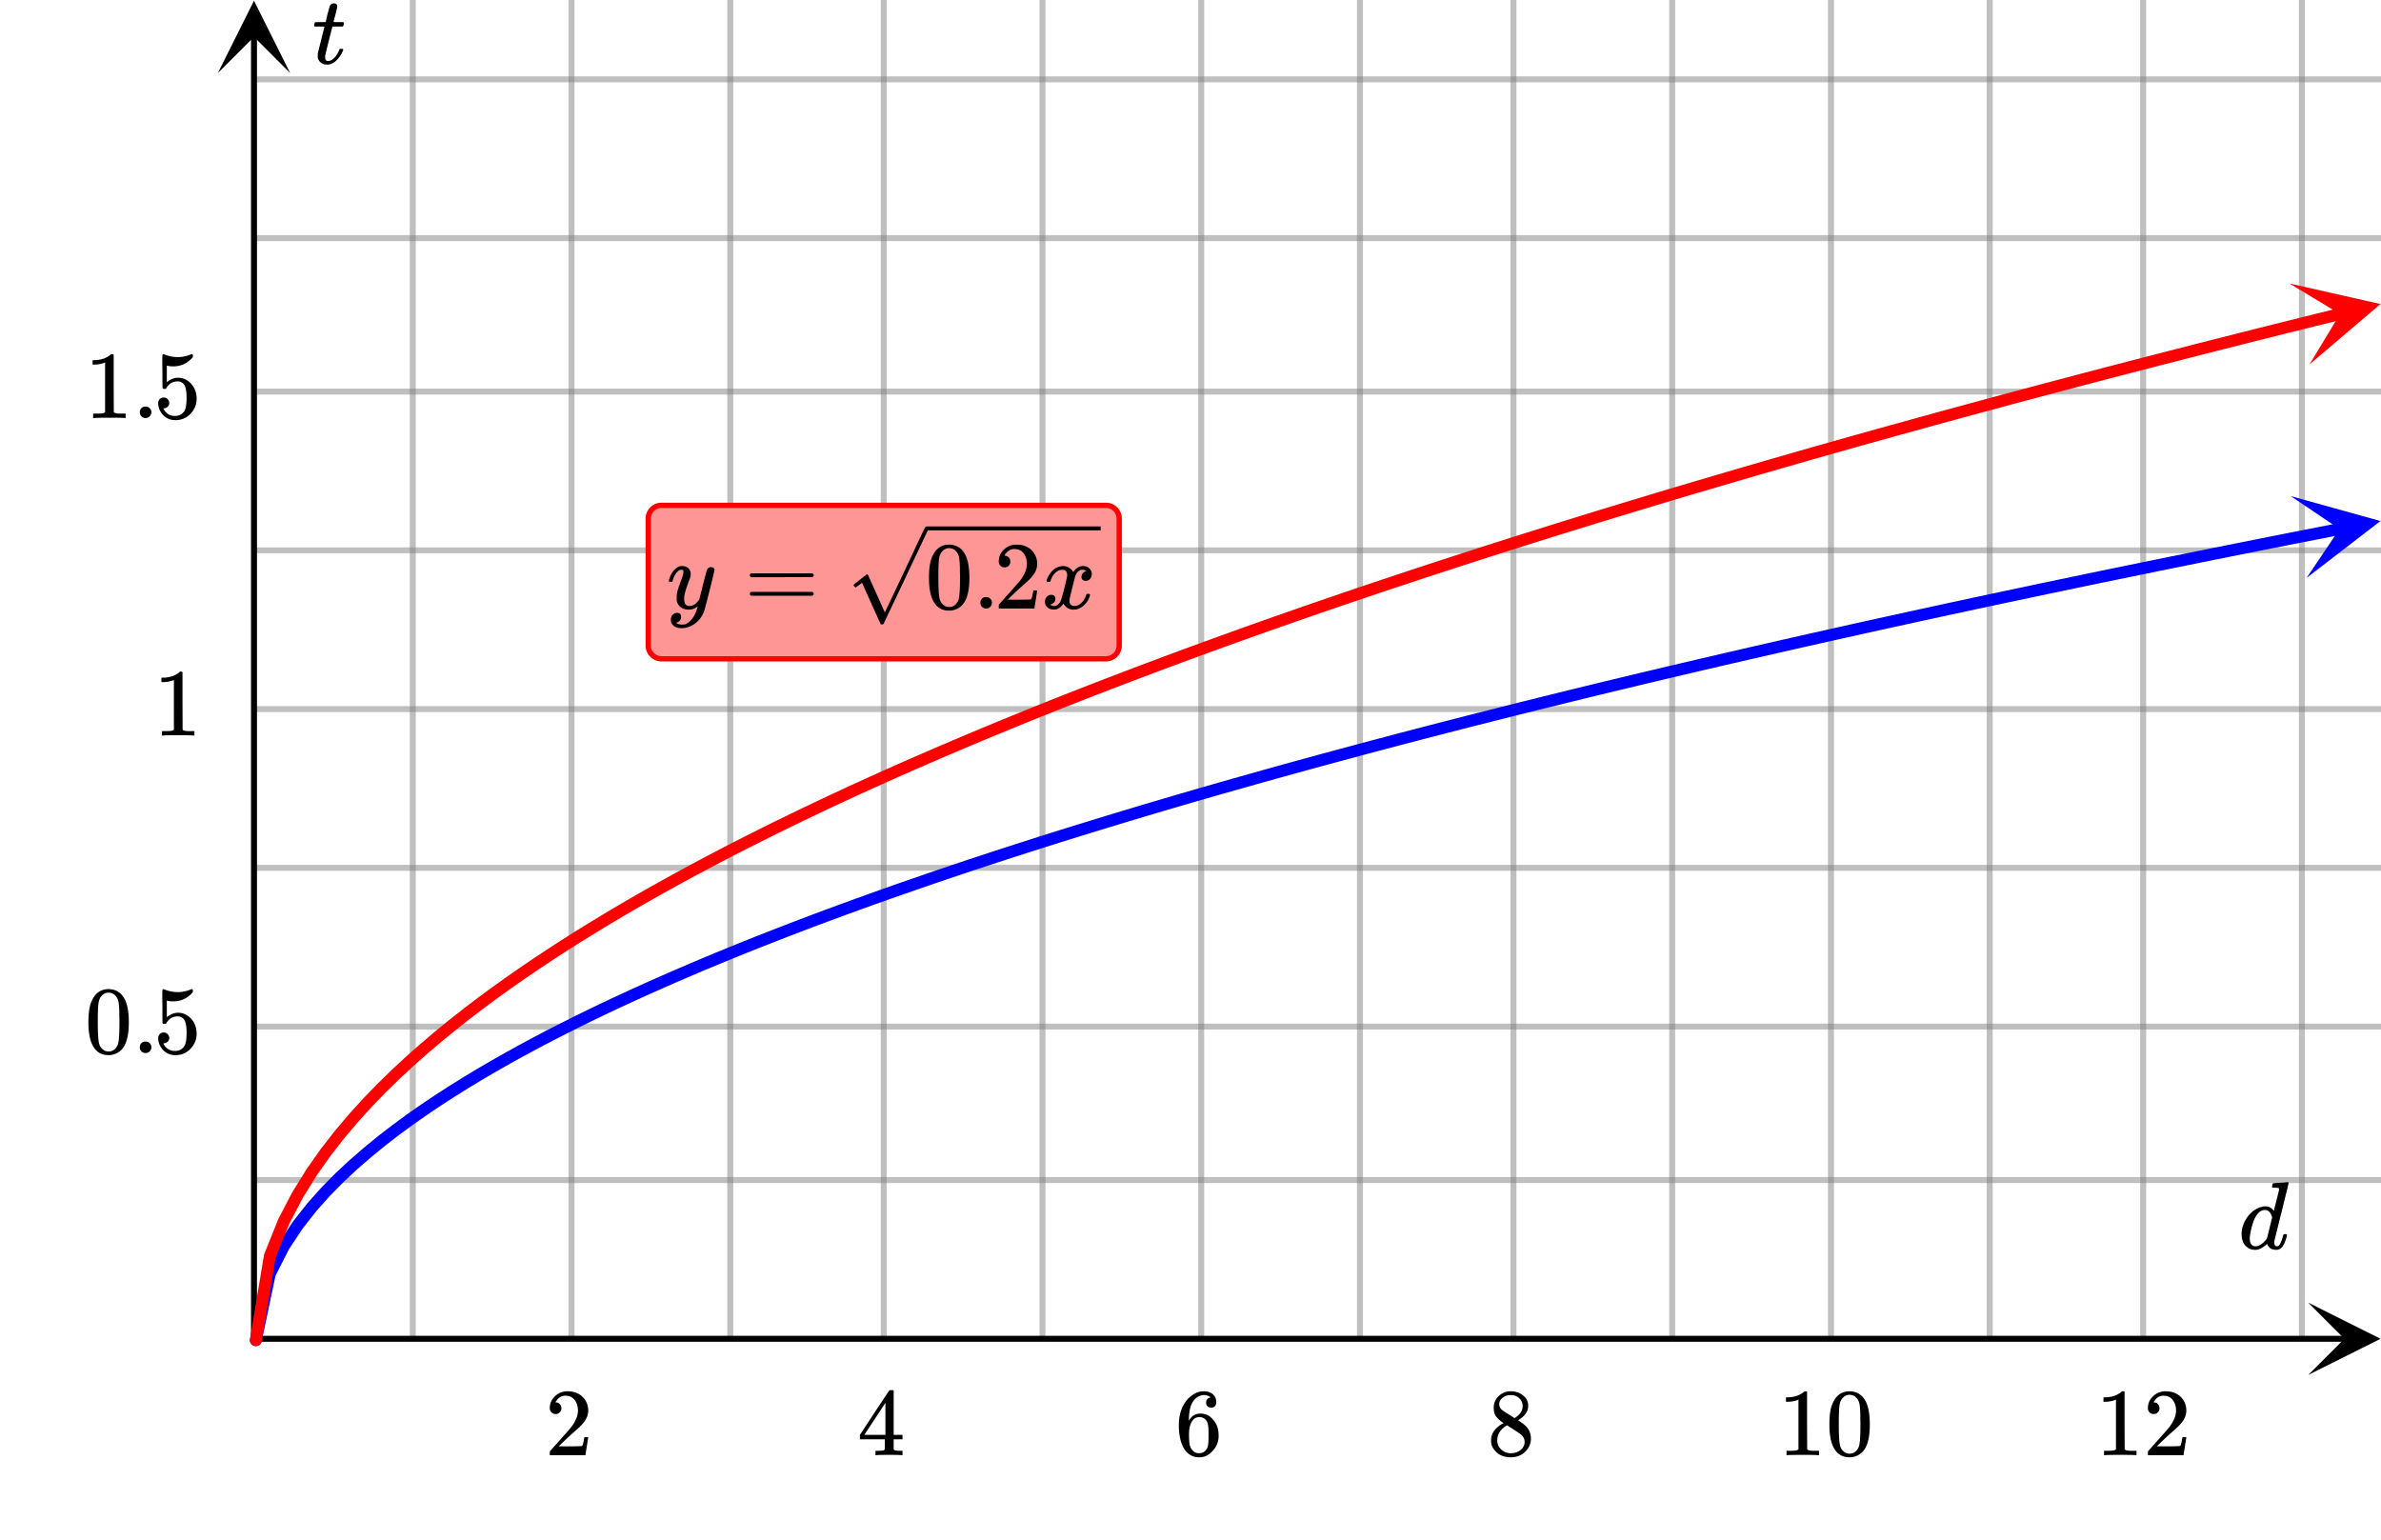 <svg xmlns="http://www.w3.org/2000/svg" xmlns:xlink="http://www.w3.org/1999/xlink" width="449.28" height="290.56" viewBox="0 0 336.96 217.92"><defs><symbol overflow="visible" id="o"><path d="M5.953-9.36c.133 0 .285-.003.453-.015.176-.02.305-.035.39-.047.095-.008.145-.015.157-.015.102 0 .156.039.156.109 0 .062-.336 1.433-1 4.11-.668 2.679-1.007 4.042-1.015 4.093a.861.861 0 0 0-.016.203c0 .375.129.563.39.563a.436.436 0 0 0 .266-.11c.188-.187.375-.625.563-1.312.05-.176.098-.27.14-.282.008-.007.051-.015.125-.015h.063c.164 0 .25.039.25.11 0 .03-.012.105-.031.218-.211.762-.453 1.29-.735 1.578a1.585 1.585 0 0 1-.437.281c-.074.02-.184.032-.328.032-.574 0-.977-.223-1.203-.672a1.252 1.252 0 0 0-.063-.156c-.012-.008-.027-.004-.047.015a.238.238 0 0 0-.062.047c-.438.406-.871.656-1.297.75a2.598 2.598 0 0 1-.328.016C1.738.14 1.242-.11.859-.61.586-1.004.453-1.516.453-2.141c0-.832.305-1.664.922-2.5.563-.687 1.188-1.113 1.875-1.28a1.77 1.77 0 0 1 .563-.095c.488 0 .867.196 1.14.579.04.054.063.07.063.046l.375-1.484c.238-.957.363-1.457.375-1.5 0-.102-.028-.176-.079-.219a2.645 2.645 0 0 0-.546-.062h-.282c-.062-.051-.101-.086-.109-.11 0-.02.016-.109.047-.265.039-.164.098-.25.172-.25.008 0 .054-.004.14-.016.094-.008.22-.02.375-.031.157-.008.313-.02.47-.031zM4.781-4.437C4.582-5.144 4.242-5.5 3.766-5.5c-.368 0-.688.156-.97.469a3.19 3.19 0 0 0-.624 1.047 10.553 10.553 0 0 0-.547 2.234c0 .023-.008.07-.016.14v.173c0 .324.067.585.204.78.144.2.351.298.625.298.476 0 .976-.32 1.5-.97l.109-.155c.082-.32.203-.813.36-1.47.163-.655.288-1.148.374-1.483zm0 0"/></symbol><symbol overflow="visible" id="v"><path d="M.36-5.234c-.063-.063-.094-.11-.094-.141 0-.031.015-.102.046-.219A1.82 1.82 0 0 0 .36-5.78c.02-.04.063-.063.125-.063.07-.008.305-.015.704-.015h.718l.25-1.094c.196-.727.305-1.117.328-1.172.114-.258.32-.39.625-.39a.56.56 0 0 1 .313.124.365.365 0 0 1 .125.282c0 .117-.086.5-.25 1.156l-.14.516c-.055.187-.09.328-.11.421l-.031.125c0 .024.226.032.687.032h.688c.062.062.093.117.093.156 0 .2-.058.355-.171.469H2.859l-.5 1.968c-.336 1.356-.507 2.07-.515 2.141a.861.861 0 0 0-.016.203c0 .375.125.563.375.563h.156c.457-.082.875-.446 1.25-1.094.082-.145.16-.313.235-.5.02-.05.039-.082.062-.094.031-.02.102-.031.219-.031.176 0 .266.039.266.11a.62.62 0 0 1-.047.155c-.106.293-.274.59-.5.891a3.382 3.382 0 0 1-.656.688c-.344.257-.704.39-1.079.39-.324 0-.605-.086-.843-.25a1.293 1.293 0 0 1-.47-.672 2.597 2.597 0 0 1-.015-.359v-.25l.469-1.906c.313-1.27.473-1.91.484-1.922 0-.02-.23-.031-.687-.031zm0 0"/></symbol><symbol overflow="visible" id="y"><path d="M6.281-5.86c.125 0 .235.04.328.11.094.063.141.156.141.281 0 .117-.227 1.063-.672 2.844C5.628-.844 5.375.133 5.312.313c-.148.445-.382.859-.703 1.234a3.82 3.82 0 0 1-1.109.89c-.492.227-.95.344-1.375.344-.688 0-1.156-.215-1.406-.64-.094-.137-.14-.32-.14-.547 0-.313.085-.555.265-.719.187-.18.383-.266.594-.266.394 0 .593.192.593.579 0 .332-.156.578-.469.734-.023.008-.046.02-.078.031a.311.311 0 0 0-.062.031C1.41 1.992 1.398 2 1.39 2l-.047.016c.031.05.125.109.281.171.145.051.29.079.438.079h.109c.156 0 .273-.008.36-.016.343-.105.663-.34.968-.703.313-.367.55-.797.719-1.297.093-.3.14-.477.14-.531 0-.008-.011-.008-.03 0L4.25-.22c-.336.25-.703.375-1.11.375-.46 0-.84-.11-1.14-.328-.305-.219-.5-.531-.594-.937v-.422c0-.219.004-.383.016-.5.062-.395.27-1.063.625-2 .207-.54.312-.914.312-1.125 0-.125-.015-.207-.046-.25-.024-.051-.075-.078-.157-.078h-.062c-.211 0-.406.093-.594.28-.293.294-.516.727-.672 1.298 0 .011-.008.031-.015.062-.012.024-.024.031-.032.031l-.015.016c0 .012-.016.016-.047.016h-.36c-.054-.051-.078-.086-.078-.11a.97.97 0 0 1 .047-.203c.188-.633.473-1.129.86-1.484.3-.29.617-.438.953-.438.382 0 .687.106.906.313.226.21.344.5.344.875-.012.18-.024.273-.032.281 0 .063-.07.262-.203.594-.375 1-.601 1.742-.672 2.219a2.19 2.19 0 0 0-.015.312c0 .344.05.61.156.797.113.18.316.266.61.266.206 0 .406-.051.593-.157a1.84 1.84 0 0 0 .422-.328c.094-.101.21-.25.36-.437 0-.008.019-.102.062-.282.05-.175.117-.437.203-.78.082-.352.164-.692.25-1.016.344-1.352.535-2.063.578-2.125a.589.589 0 0 1 .578-.375zm0 0"/></symbol><symbol overflow="visible" id="A"><path d="M.781-3.781c-.054-.051-.078-.098-.078-.14.04-.25.18-.563.422-.938.426-.645.96-1.02 1.61-1.125.124-.02.218-.032.28-.032.32 0 .614.086.876.25.27.168.46.371.578.61.125-.157.195-.25.218-.282.333-.382.72-.578 1.157-.578.375 0 .676.11.906.329.227.21.344.468.344.78 0 .282-.078.516-.235.704-.156.187-.37.281-.64.281a.64.64 0 0 1-.422-.14.521.521 0 0 1-.156-.391c0-.414.226-.703.687-.86a.729.729 0 0 0-.156-.093.834.834 0 0 0-.39-.078 1.86 1.86 0 0 0-.266.015c-.344.149-.602.45-.766.907a90.177 90.177 0 0 0-.766 3.093 1.827 1.827 0 0 0-.046.407c0 .218.062.39.187.515a.722.722 0 0 0 .516.188c.375 0 .71-.157 1.015-.47.313-.32.524-.679.64-1.077.02-.082.048-.13.079-.14.031-.02.102-.032.219-.032.164 0 .25.039.25.11 0 .011-.008.058-.016.14-.156.562-.476 1.055-.953 1.469-.43.343-.875.515-1.344.515-.636 0-1.12-.285-1.453-.86-.262.407-.594.68-1 .813-.086.02-.203.032-.36.032C1.196.14.829-.047.61-.422a1.036 1.036 0 0 1-.14-.547c0-.27.082-.5.25-.687a.798.798 0 0 1 .625-.282c.394 0 .593.188.593.563 0 .336-.164.578-.484.734-.023.012-.047.028-.078.047-.023.012-.043.024-.063.031h-.03l-.048.016c0 .031.067.074.204.125.113.043.234.063.359.063.32 0 .601-.204.844-.61.093-.156.27-.742.53-1.765l.173-.688c.062-.258.11-.457.14-.594.032-.132.051-.21.063-.234.039-.25.062-.426.062-.531 0-.219-.058-.39-.171-.516-.118-.125-.278-.187-.485-.187-.406 0-.762.156-1.062.468a2.474 2.474 0 0 0-.625 1.079c-.024.085-.043.132-.063.14a.752.752 0 0 1-.219.016zm0 0"/></symbol><symbol overflow="visible" id="p"><path d="M1.5-5.828c-.262 0-.465-.082-.61-.25a.853.853 0 0 1-.218-.594c0-.656.242-1.21.734-1.672a2.516 2.516 0 0 1 1.782-.703c.78 0 1.425.211 1.937.625.52.418.836.969.953 1.656.02.157.031.305.031.438 0 .531-.164 1.027-.484 1.484-.25.387-.762.907-1.531 1.563-.324.281-.778.699-1.36 1.25l-.796.765 1.03.016c1.415 0 2.173-.02 2.266-.063.032-.007.079-.109.141-.296.031-.094.094-.399.188-.922v-.031h.546v.03L5.72-.046V0H.672v-.266c0-.175.008-.28.031-.312.008 0 .39-.426 1.14-1.281.989-1.094 1.626-1.817 1.907-2.172.602-.832.906-1.594.906-2.282 0-.593-.156-1.093-.468-1.5-.313-.406-.75-.609-1.313-.609-.523 0-.945.242-1.266.719a2.146 2.146 0 0 0-.093.14.373.373 0 0 0-.032.094h.063a.68.68 0 0 1 .547.25.86.86 0 0 1 .219.578.815.815 0 0 1-.235.579.76.76 0 0 1-.578.234zm0 0"/></symbol><symbol overflow="visible" id="q"><path d="M6.281 0c-.125-.031-.71-.047-1.75-.047-1.093 0-1.703.016-1.828.047h-.125v-.625H3c.395-.008.633-.031.719-.063a.286.286 0 0 0 .172-.14c.007-.02.015-.266.015-.735v-.687H.375v-.625l2.063-3.14C3.82-8.11 4.522-9.16 4.546-9.173c.008-.02.101-.031.281-.031h.25l.078.078v6.25h1.25v.625h-1.25v1.359a.25.25 0 0 0 .078.157c.07.062.332.101.782.109h.39V0zM3.984-2.875v-4.531L1-2.875zm0 0"/></symbol><symbol overflow="visible" id="r"><path d="M5.078-8.172c-.21-.195-.492-.312-.844-.344-.636 0-1.168.278-1.593.829C2.21-7.103 2-6.191 2-4.954l.016.062.109-.187c.363-.54.863-.813 1.5-.813.414 0 .785.09 1.11.266a2.6 2.6 0 0 1 .64.547c.219.242.395.496.531.766.196.449.297.933.297 1.453v.25c0 .21-.027.402-.078.578-.105.543-.387 1.047-.844 1.515-.386.407-.82.66-1.297.766a2.688 2.688 0 0 1-.546.047c-.168 0-.32-.012-.454-.031-.68-.137-1.214-.5-1.609-1.094C.844-1.672.578-2.813.578-4.25c0-.977.172-1.832.516-2.563.343-.738.82-1.312 1.437-1.718a2.712 2.712 0 0 1 1.594-.516c.52 0 .941.14 1.266.422.32.281.484.668.484 1.156 0 .219-.07.399-.203.532-.125.136-.297.203-.516.203-.218 0-.398-.063-.531-.188-.125-.125-.188-.3-.188-.531 0-.406.211-.645.641-.719zm-.61 3.266a1.18 1.18 0 0 0-.968-.485c-.344 0-.621.106-.828.313-.438.437-.656 1.152-.656 2.14 0 .813.05 1.372.156 1.672.094.274.25.508.469.704.218.187.472.28.765.28.469 0 .82-.171 1.063-.515a1.53 1.53 0 0 0 .25-.687c.039-.258.062-.641.062-1.141v-.438c0-.507-.023-.894-.062-1.156-.032-.27-.117-.5-.25-.687zm0 0"/></symbol><symbol overflow="visible" id="s"><path d="M2.344-4.547c-.45-.289-.793-.594-1.031-.906-.243-.32-.36-.742-.36-1.266 0-.383.07-.707.219-.968.195-.415.488-.743.875-.985a2.38 2.38 0 0 1 1.328-.375c.613 0 1.145.164 1.594.485.457.312.738.726.843 1.234.008.055.016.164.016.328 0 .2-.012.336-.031.406C5.66-6 5.25-5.484 4.563-5.047l-.157.11c.508.343.77.527.782.546.687.543 1.03 1.22 1.03 2.032 0 .73-.273 1.355-.812 1.875-.543.52-1.215.78-2.015.78C2.273.297 1.453-.108.92-.921c-.23-.32-.343-.719-.343-1.187 0-.989.586-1.801 1.766-2.438zm2.703-2.422c0-.394-.133-.726-.39-1a1.69 1.69 0 0 0-.923-.515 4.31 4.31 0 0 0-.437-.016c-.492 0-.899.168-1.219.5-.23.21-.344.453-.344.734 0 .399.164.711.5.938.04.043.329.23.86.562l.797.516c.007-.008.066-.047.171-.11.114-.07.196-.132.25-.187.489-.383.735-.86.735-1.422zM1.453-2.14c0 .543.192.993.578 1.344a2.01 2.01 0 0 0 1.36.516c.375 0 .71-.078 1.015-.235.301-.156.532-.351.688-.593.156-.239.234-.489.234-.75 0-.395-.156-.739-.469-1.032-.074-.07-.453-.332-1.14-.78a12.275 12.275 0 0 0-.422-.267 4.657 4.657 0 0 1-.328-.218l-.11-.078-.171.093c-.575.368-.95.82-1.126 1.36a2.1 2.1 0 0 0-.109.64zm0 0"/></symbol><symbol overflow="visible" id="t"><path d="M5.656 0C5.5-.031 4.781-.047 3.5-.047c-1.273 0-1.984.016-2.14.047h-.157v-.625h.344c.531 0 .867-.016 1.016-.047.07 0 .18-.05.328-.156V-7.86a.469.469 0 0 0-.11.046 4.134 4.134 0 0 1-1.39.25h-.266v-.625h.266c.757-.019 1.394-.19 1.906-.515a1.74 1.74 0 0 0 .422-.313c.008-.02.062-.03.156-.03a.36.36 0 0 1 .234.077v4.063l.016 4.078c.133.137.426.203.875.203h.797V0zm0 0"/></symbol><symbol overflow="visible" id="u"><path d="M1.313-7.953c.5-.727 1.19-1.094 2.078-1.094.656 0 1.234.227 1.734.672.238.242.445.547.625.922.332.75.5 1.789.5 3.11 0 1.398-.195 2.468-.578 3.218-.262.523-.637.902-1.125 1.14A2.561 2.561 0 0 1 3.39.298c-1.043 0-1.805-.473-2.282-1.422-.386-.75-.578-1.82-.578-3.219 0-.843.055-1.539.172-2.093a4.48 4.48 0 0 1 .61-1.516zm3.046-.156a1.26 1.26 0 0 0-.968-.438c-.375 0-.7.149-.97.438-.198.21-.335.464-.405.765-.075.293-.121.809-.141 1.547 0 .055-.008.23-.016.531v.735c0 .875.008 1.484.032 1.828.03.637.082 1.094.156 1.375.07.273.207.508.406.703.25.273.563.406.938.406s.687-.133.937-.406c.195-.195.332-.43.406-.703.07-.281.125-.738.157-1.375.02-.344.03-.953.03-1.828 0-.196-.007-.442-.015-.735v-.53c-.023-.74-.07-1.255-.14-1.548-.075-.3-.211-.554-.407-.765zm0 0"/></symbol><symbol overflow="visible" id="w"><path d="M1.063-.813c0-.238.07-.43.218-.578a.8.8 0 0 1 .594-.234c.238 0 .438.078.594.234a.767.767 0 0 1 .234.563.784.784 0 0 1-.25.594.767.767 0 0 1-.562.234.8.8 0 0 1-.829-.813zm0 0"/></symbol><symbol overflow="visible" id="x"><path d="M1.453-2.906A.72.72 0 0 1 2-2.672a.72.72 0 0 1 .234.547c0 .21-.078.387-.234.531a.73.73 0 0 1-.516.219h-.093l.03.063c.134.292.345.539.626.734.281.187.613.281 1 .281.644 0 1.11-.27 1.39-.812.165-.344.25-.926.25-1.75 0-.926-.12-1.555-.359-1.891-.242-.29-.531-.438-.875-.438-.71 0-1.246.31-1.61.922a.312.312 0 0 1-.093.125.761.761 0 0 1-.203.016c-.156 0-.242-.031-.25-.094-.024-.031-.031-.82-.031-2.375 0-.27-.008-.586-.016-.953v-.719c0-.507.023-.765.078-.765.02-.008.04-.016.063-.016l.234.078c.594.23 1.195.344 1.813.344.644 0 1.257-.125 1.843-.375a.47.47 0 0 1 .188-.047c.07 0 .11.078.11.235v.187c-.743.875-1.673 1.313-2.798 1.313-.281 0-.531-.024-.75-.079l-.14-.03v2.343c.52-.414 1.05-.625 1.593-.625.164 0 .348.023.547.062.614.157 1.114.5 1.5 1.032.383.53.578 1.156.578 1.875 0 .824-.293 1.539-.875 2.14-.574.594-1.28.89-2.125.89-.574 0-1.058-.155-1.453-.468a1.783 1.783 0 0 1-.453-.453C.93-.945.758-1.348.687-1.828c0-.031-.007-.07-.015-.125v-.14c0-.25.07-.446.219-.595a.762.762 0 0 1 .562-.218zm0 0"/></symbol><symbol overflow="visible" id="z"><path d="M.766-4.719c0-.113.062-.203.187-.265H9.61c.133.062.204.152.204.265 0 .106-.063.196-.188.266l-4.328.016H.984C.836-4.489.766-4.582.766-4.72zm0 2.64c0-.132.07-.226.218-.28h8.641c.008.011.031.03.063.062.03.024.05.04.062.047.02.012.035.031.047.063.008.03.015.07.015.109 0 .117-.07.203-.203.265H.953C.828-1.875.766-1.96.766-2.078zm0 0"/></symbol><clipPath id="a"><path d="M35 166h301.96v2H35zm0 0"/></clipPath><clipPath id="b"><path d="M35 144h301.96v2H35zm0 0"/></clipPath><clipPath id="c"><path d="M35 122h301.96v2H35zm0 0"/></clipPath><clipPath id="d"><path d="M35 99h301.96v2H35zm0 0"/></clipPath><clipPath id="e"><path d="M35 77h301.96v2H35zm0 0"/></clipPath><clipPath id="f"><path d="M35 54h301.96v2H35zm0 0"/></clipPath><clipPath id="g"><path d="M35 33h301.96v2H35zm0 0"/></clipPath><clipPath id="h"><path d="M35 10h301.96v2H35zm0 0"/></clipPath><clipPath id="i"><path d="M326.66 184.352h10.3V195h-10.3zm0 0"/></clipPath><clipPath id="j"><path d="M30.828 0H42v10.34H30.828zm0 0"/></clipPath><clipPath id="k"><path d="M324 70h12.96v12H324zm0 0"/></clipPath><clipPath id="l"><path d="M324.176 70.207l26.05-5.078 5.079 26.047-26.051 5.078zm0 0"/></clipPath><clipPath id="m"><path d="M324 40h12.96v12H324zm0 0"/></clipPath><clipPath id="n"><path d="M324.02 40.125l25.765-6.355 6.352 25.77-25.766 6.35zm0 0"/></clipPath><clipPath id="B"><path d="M120 74h35.77v14.367H120zm0 0"/></clipPath></defs><path fill="#fff" d="M0 0h336.96v217.92H0z"/><path fill="#fff" d="M0 0h336.96v217.92H0z"/><path d="M58.414 189.469V0M80.879 189.469V0M103.348 189.469V0M125.063 189.469V0M147.531 189.469V0M169.996 189.469V0M192.465 189.469V0M214.184 189.469V0M236.648 189.469V0M259.117 189.469V0M281.582 189.469V0M303.3 189.469V0M325.766 189.469V0" fill="none" stroke-width=".843" stroke="gray" stroke-opacity=".502"/><g clip-path="url(#a)"><path d="M35.945 167.004H337" fill="none" stroke-width=".843" stroke="gray" stroke-opacity=".502"/></g><g clip-path="url(#b)"><path d="M35.945 145.285H337" fill="none" stroke-width=".843" stroke="gray" stroke-opacity=".502"/></g><g clip-path="url(#c)"><path d="M35.945 122.816H337" fill="none" stroke-width=".843" stroke="gray" stroke-opacity=".502"/></g><g clip-path="url(#d)"><path d="M35.945 100.352H337" fill="none" stroke-width=".843" stroke="gray" stroke-opacity=".502"/></g><g clip-path="url(#e)"><path d="M35.945 77.883H337" fill="none" stroke-width=".843" stroke="gray" stroke-opacity=".502"/></g><g clip-path="url(#f)"><path d="M35.945 55.418H337" fill="none" stroke-width=".843" stroke="gray" stroke-opacity=".502"/></g><g clip-path="url(#g)"><path d="M35.945 33.7H337" fill="none" stroke-width=".843" stroke="gray" stroke-opacity=".502"/></g><g clip-path="url(#h)"><path d="M35.945 11.234H337" fill="none" stroke-width=".843" stroke="gray" stroke-opacity=".502"/></g><path d="M35.945 189.469h295.938" fill="none" stroke-width=".843" stroke="#000"/><g clip-path="url(#i)"><path d="M326.66 184.352l10.238 5.117-10.238 5.117 5.121-5.117zm0 0"/></g><path d="M35.945 189.469V5.117" fill="none" stroke-width=".843" stroke="#000"/><g clip-path="url(#j)"><path d="M30.828 10.34L35.945.102l5.121 10.238-5.12-5.121zm0 0"/></g><path d="M36.207 189.668l1.98-9.406 1.981-3.899 1.977-2.988 1.98-2.52 1.98-2.222 1.98-2.008 1.981-1.844 1.98-1.718 1.981-1.618 1.977-1.523 1.98-1.453 1.98-1.387 1.981-1.332 1.98-1.281 1.981-1.235 1.977-1.195 1.98-1.156 1.98-1.125 1.981-1.094 1.98-1.066 1.981-1.04 1.98-1.011 1.977-.992 1.98-.973 1.981-.95 1.98-.929 1.981-.914 1.98-.898 1.981-.88 1.977-.866 1.98-.852 1.98-.84 1.981-.824 1.98-.813 1.98-.8 1.977-.79 1.981-.777 1.98-.77 1.98-.757 1.981-.75 1.98-.738 1.981-.73 1.977-.72 1.98-.714 1.98-.704 1.981-.699 1.98-.687 1.981-.684 1.98-.676 1.977-.668 1.98-.664 3.962-1.304 1.98-.641 1.98-.637 1.977-.633 1.98-.625 1.981-.62 1.98-.614 1.981-.61 1.98-.605 1.981-.601 1.977-.594 1.98-.59 1.98-.586 1.98-.582 1.981-.578 3.961-1.14 1.977-.563 3.96-1.117 3.962-1.102 1.98-.543 1.977-.543 3.96-1.07 1.981-.531 1.98-.528 3.962-1.047 1.976-.515 1.98-.516 1.981-.512 3.961-1.015 3.961-1 1.977-.5 3.96-.985 3.961-.976 1.98-.485 1.977-.48 1.98-.48 1.981-.473 1.98-.477 1.981-.468 1.98-.473 1.981-.465 1.977-.465 3.96-.922 3.962-.914 3.96-.906 1.977-.45 5.942-1.335 3.96-.883 1.977-.437 5.942-1.301 3.96-.86 1.981-.425 1.977-.426 3.96-.844 5.942-1.254 1.98-.414 1.977-.414 1.98-.414 1.98-.41 5.942-1.219 1.977-.406 1.98-.402 1.98-.399 1.981-.402 1.98-.399 3.962-.789 1.976-.394 1.98-.395 3.962-.781 5.941-1.16" fill="none" stroke-width="1.685" stroke-linecap="round" stroke-linejoin="round" stroke="#00f"/><g clip-path="url(#k)"><g clip-path="url(#l)"><path d="M324.176 70.207l12.707 3.531-10.45 8.043 4.66-6.914zm0 0" fill="#00f"/></g></g><path d="M36.207 189.668l1.98-11.902 1.981-4.926 1.98-3.785 1.98-3.188 1.981-2.808 1.98-2.54 1.981-2.335 1.98-2.176 1.977-2.04 1.98-1.933 1.981-1.836 1.98-1.754 1.981-1.683 1.98-1.621 1.981-1.563 1.98-1.512 1.981-1.464 1.98-1.422 1.981-1.383 1.98-1.348 1.981-1.312 1.98-1.285 1.98-1.254 1.981-1.227 1.98-1.203 1.981-1.18 1.98-1.156 1.981-1.133 1.98-1.113 1.981-1.098 1.98-1.078 1.977-1.058 1.98-1.043 1.981-1.032 1.98-1.011 1.981-.996 1.98-.989 1.981-.968 1.98-.961 1.981-.946 1.98-.937 1.98-.922 1.981-.914 1.98-.903 1.981-.89 1.98-.883 1.981-.871 1.98-.863 1.981-.856 1.98-.844 1.981-.84 1.98-.828 1.981-.82 1.977-.812 1.98-.809 1.98-.797 1.981-.793 1.98-.785 1.981-.777 1.98-.77 1.98-.765 1.981-.758 1.98-.754 1.981-.746 1.98-.742 1.981-.735 1.98-.73 1.981-.723 1.98-.719 1.981-.715 1.98-.71 1.981-.704 1.98-.699 3.962-1.383 1.976-.683 1.98-.68 1.981-.676 1.98-.672 1.98-.668 1.981-.664 3.961-1.312 1.98-.652 1.981-.649 3.961-1.281 1.98-.637 1.981-.633 1.98-.629 1.981-.625 3.961-1.242 3.961-1.226 1.98-.61 1.98-.605 1.981-.602 1.977-.597 1.98-.598 1.98-.594 3.962-1.18 5.941-1.746L250.078 66l3.961-1.14 1.98-.567 3.962-1.125 1.98-.559 3.96-1.109 1.981-.55 5.942-1.641 1.976-.54 1.98-.542 5.942-1.606 1.98-.531 5.942-1.582 1.98-.52 1.981-.523 1.98-.52 3.961-1.03 3.961-1.024 5.942-1.524 1.98-.504 3.961-1 1.977-.5 3.96-.992 3.962-.984 3.96-.977" fill="none" stroke-width="1.685" stroke-linecap="round" stroke-linejoin="round" stroke="red"/><g clip-path="url(#m)"><g clip-path="url(#n)"><path d="M324.02 40.125l12.863 2.902-10.043 8.547 4.316-7.136zm0 0" fill="red"/></g></g><use xlink:href="#o" x="316.78" y="176.738"/><use xlink:href="#p" x="77.136" y="205.944"/><use xlink:href="#q" x="121.32" y="205.944"/><use xlink:href="#r" x="166.253" y="205.944"/><use xlink:href="#s" x="210.438" y="205.944"/><use xlink:href="#t" x="251.627" y="205.944"/><use xlink:href="#u" x="258.367" y="205.944"/><use xlink:href="#t" x="296.56" y="205.944"/><use xlink:href="#p" x="303.3" y="205.944"/><use xlink:href="#v" x="44.184" y="8.987"/><use xlink:href="#u" x="11.982" y="149.029"/><use xlink:href="#w" x="18.722" y="149.029"/><use xlink:href="#x" x="21.718" y="149.029"/><use xlink:href="#t" x="21.718" y="104.096"/><use xlink:href="#t" x="11.982" y="59.162"/><use xlink:href="#w" x="18.722" y="59.162"/><use xlink:href="#x" x="21.718" y="59.162"/><path d="M91.738 91.363V73.391c0-.246.047-.489.145-.715.094-.23.23-.434.406-.61a1.835 1.835 0 0 1 1.32-.546h62.91a1.835 1.835 0 0 1 1.32.547c.177.175.313.378.407.609.098.226.145.469.145.715v17.972c0 .25-.047.489-.145.719-.094.227-.23.43-.406.606a1.884 1.884 0 0 1-1.32.55H93.61a1.884 1.884 0 0 1-1.727-1.156 1.818 1.818 0 0 1-.145-.719zm0 0" fill="#ff9696" stroke="red" stroke-width=".749"/><use xlink:href="#y" x="94.36" y="86.122"/><use xlink:href="#z" x="105.348" y="86.122"/><use xlink:href="#u" x="130.939" y="86.122"/><use xlink:href="#w" x="137.679" y="86.122"/><use xlink:href="#p" x="140.674" y="86.122"/><use xlink:href="#A" x="147.414" y="86.122"/><g clip-path="url(#B)"><path d="M121.113 83.125c-.035 0-.097-.035-.183-.11-.078-.074-.13-.136-.13-.195 0-.027.005-.043.013-.054.019-.036.324-.286.917-.75.602-.461.895-.696.903-.707a.112.112 0 0 1 .07-.028c.063 0 .117.047.164.14l2.348 5.243c.012 0 .48-.984 1.414-2.953a1777.73 1777.73 0 0 0 2.805-5.953 267.428 267.428 0 0 1 1.449-3.063c.07-.129.16-.195.27-.195h5423.316v.555H131.305l-3.059 6.476-3.191 6.742c-.04.063-.125.094-.258.094-.082 0-.137-.012-.164-.039-.028-.027-2.637-5.851-2.637-5.851l-.883.648zm10.04-8.625h5434.644v.555H131.152zm0 0"/></g></svg>